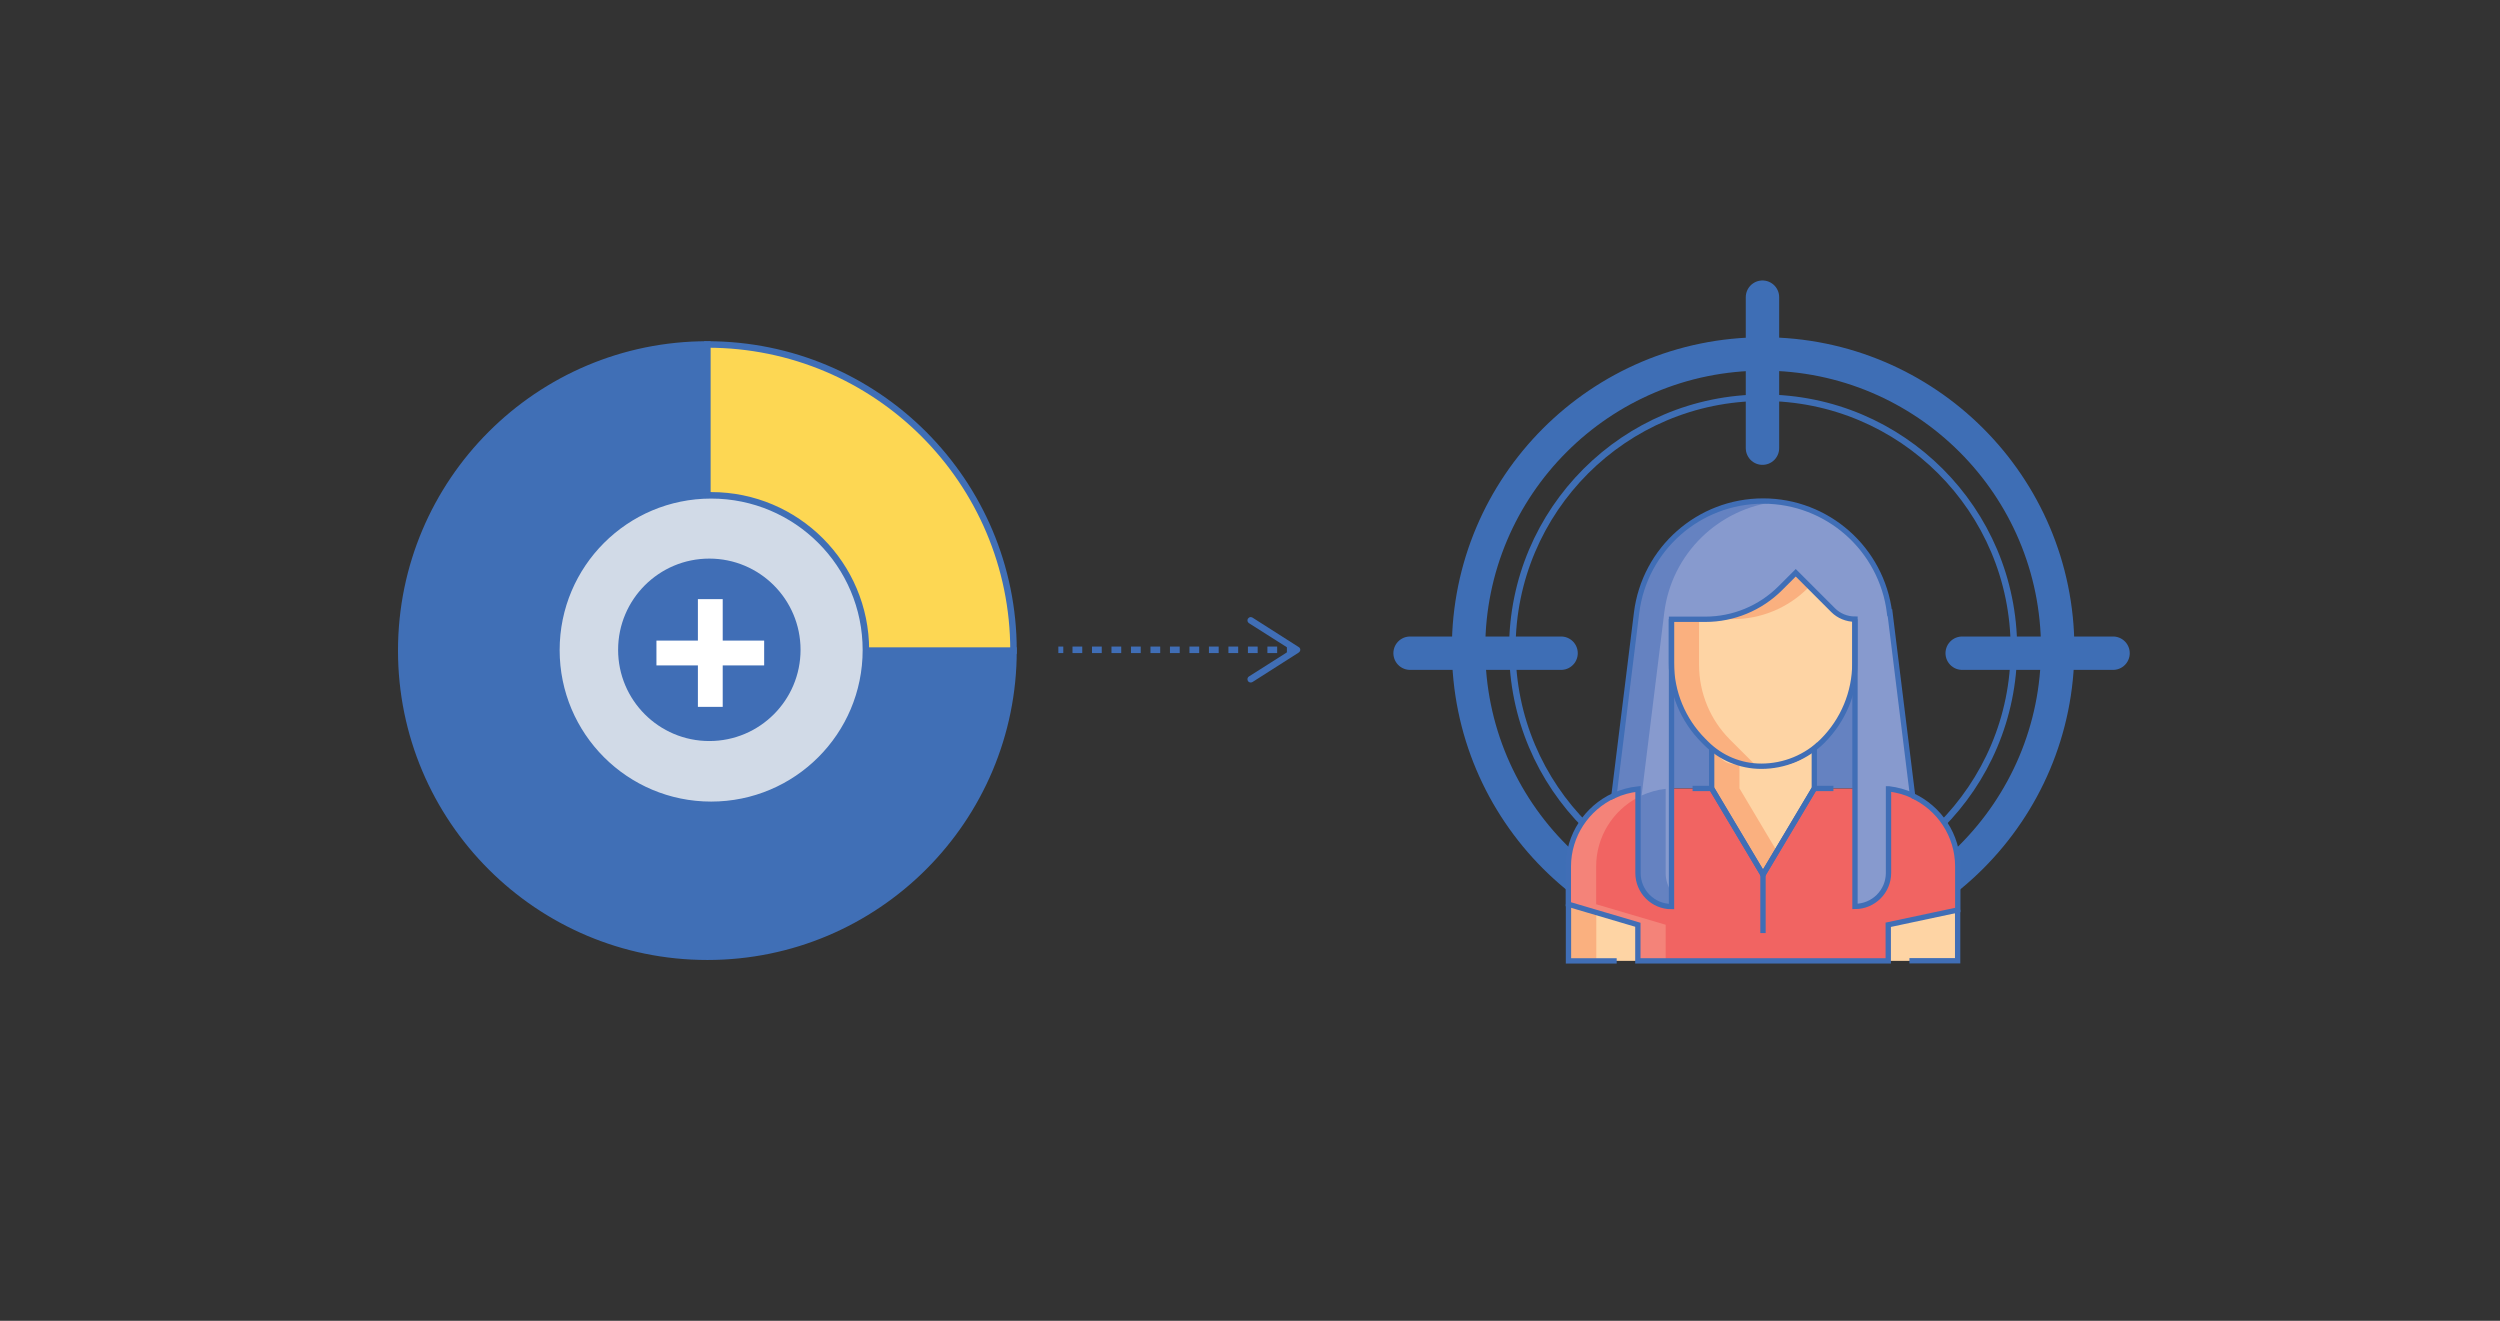 <svg xmlns="http://www.w3.org/2000/svg" viewBox="0 0 192.4 101.65"><rect x="0" y="0" width="192.4" height="101.65" fill="#333333" stroke="none"/><g id="uuid-aa50099f-f3ce-40ed-baaf-37153e8458fa"><rect x="13.95" y="10.98" width="159.91" height="81" fill="#aab6dd" opacity="0"></rect></g><g id="uuid-de425ae3-015b-49bc-b422-c341910246d2"><circle cx="135.69" cy="49.91" r="22.67" fill="none" stroke="#3e6eb5" stroke-miterlimit="10" stroke-width="2.57"></circle><circle cx="135.69" cy="49.91" r="19.3" fill="none" stroke="#3e6eb5" stroke-miterlimit="10" stroke-width=".5"></circle><line x1="135.64" y1="22.87" x2="135.64" y2="34.49" fill="none" stroke="#3e6eb5" stroke-linecap="round" stroke-miterlimit="10" stroke-width="2.57"></line><line x1="108.52" y1="50.27" x2="120.14" y2="50.27" fill="none" stroke="#3e6eb5" stroke-linecap="round" stroke-miterlimit="10" stroke-width="2.57"></line><line x1="151.01" y1="50.27" x2="162.62" y2="50.27" fill="none" stroke="#3e6eb5" stroke-linecap="round" stroke-miterlimit="10" stroke-width="2.57"></line><line x1="99.42" y1="50.02" x2="99.04" y2="50.02" fill="none" stroke="#406eb6" stroke-miterlimit="10" stroke-width=".5"></line><line x1="98.29" y1="50.01" x2="82.21" y2="50.01" fill="none" stroke="#406eb6" stroke-dasharray=".75 .75" stroke-miterlimit="10" stroke-width=".5"></line><line x1="81.83" y1="50.01" x2="81.45" y2="50.01" fill="none" stroke="#406eb6" stroke-miterlimit="10" stroke-width=".5"></line><path d="M96.04,47.61c-.07.12-.04.27.08.35l3.23,2.05-3.23,2.05c-.12.07-.15.23-.08.35.07.12.23.15.35.08l3.56-2.27c.07-.05.12-.13.12-.21s-.04-.17-.12-.21l-3.56-2.27s-.09-.04-.13-.04c-.08,0-.16.04-.21.12Z" fill="#406eb6"></path></g><g id="uuid-744f3044-d14d-4bdb-8292-5dc9e15bd3b8"><g id="uuid-a98bed0e-4c3e-47cd-93c6-4d13658457c9"><g id="uuid-c29da06e-efbf-4074-b639-20cbd00349f4"><path id="uuid-7e689ee3-f8c4-4909-9ab6-03c24a4b963b" d="M128.63,53.08v7.6h3.1v-3.04c-1.02-1.02-3.1-4.56-3.1-4.56" fill="#6582c1"></path></g><g id="uuid-9e728a1e-60a6-40ae-b3a4-10054fceb384"><path id="uuid-8ac35afc-2208-45be-9c2e-941e3bb7c285" d="M142.74,53.08v7.6h-3.1v-3.04c1.02-1.02,3.1-4.56,3.1-4.56" fill="#6582c1"></path></g><g id="uuid-5cc5ea80-f16f-41cc-b87c-7113e5412978"><path id="uuid-a9022a93-9976-4765-ab46-19c4b6d92f8e" d="M145.42,47.16c-.61-4.91-4.78-8.6-9.73-8.6h0c-4.95,0-9.13,3.69-9.74,8.61l-1.74,14.06c.57-.26,1.19-.44,1.85-.51v6.47c0,1.42,1.15,2.58,2.58,2.58v-22.11h2.6c2.16,0,4.24-.86,5.77-2.39l1.19-1.19,2.88,2.88c.44.44,1.05.69,1.68.69v22.11c1.42,0,2.58-1.15,2.58-2.58v-6.47h.03c.64.08,1.26.25,1.82.51l-1.74-14.07Z" fill="#879ace"></path></g><g id="uuid-0967f9d9-ca49-44a3-983e-0b8323e00830"><path id="uuid-494afc4c-490d-4503-86af-99c64cdd4964" d="M141.06,46.96l-2.88-2.88-1.19,1.19c-1.53,1.53-3.6,2.39-5.77,2.39h-2.6v3.38c0,2.24.89,4.39,2.48,5.98l.2.2c1.13,1.13,2.65,1.76,4.24,1.76,1.77,0,3.47-.7,4.72-1.95,1.59-1.59,2.48-3.74,2.48-5.98v-3.38c-.63,0-1.23-.25-1.68-.69" fill="#fed4a4"></path></g><g id="uuid-62a68407-9b33-4e59-95e9-564d0042986a"><path id="uuid-21c5778c-046a-463d-80ef-bcf06cc6482a" d="M139.63,60.68h0v-3.04c-.85.85-2,1.33-3.2,1.33h-1.51c-1.19,0-2.33-.47-3.17-1.31h-.01s0,3.03,0,3.03l3.95,6.63,3.95-6.63Z" fill="#fed4a4"></path></g><g id="uuid-68ed818c-f6dd-48b7-8b84-b1862675d043"><path id="uuid-29718122-ef95-49eb-9ae4-f9bfa54d3c1c" d="M120.71,69.59v4.36h5.35v-2.78l-5.35-1.58Z" fill="#fed4a4"></path></g><g id="uuid-61855bf4-5cd6-417f-a8b9-cbac5c3c536b"><path id="uuid-23b2c8a3-4bd3-4f60-9820-115768d43b34" d="M150.66,70.03v-3.34c0-3.09-2.34-5.64-5.35-5.97v6.47c0,1.42-1.15,2.58-2.58,2.58v-9.08h-3.1l-3.95,6.63-3.95-6.63h-3.1v9.08c-1.42,0-2.58-1.15-2.58-2.58v-6.47c-3.01.33-5.35,2.88-5.35,5.97v2.9l5.35,1.58v2.78h19.27v-2.78l5.35-1.14Z" fill="#f16462"></path></g><g id="uuid-55466d23-afb3-4981-9d1d-70cb77494f3f"><path id="uuid-bf27a112-57e2-4d3a-98bc-905f431716f0" d="M128.19,67.18v-6.47c-.65.07-1.27.25-1.85.51l1.74-14.06c.56-4.56,4.2-8.06,8.67-8.55-.35-.04-.71-.06-1.07-.06-4.95,0-9.13,3.69-9.74,8.61l-1.74,14.06c.57-.26,1.19-.44,1.85-.51v6.47c0,1.42,1.15,2.58,2.58,2.58v-1.13c-.28-.41-.44-.91-.44-1.44" fill="#6582c1"></path></g><g id="uuid-4c63b6bb-69e7-4fd2-aa97-7111ded0047d"><path id="uuid-32e2aada-4b29-4b17-aa49-014e4cac916e" d="M139.13,45.26l.12-.12-1.07-1.07-1.19,1.19c-1.53,1.53-3.6,2.39-5.77,2.39h2.14c2.16,0,4.24-.86,5.77-2.39" fill="#fab07f"></path></g><g id="uuid-1d0161b8-7bb0-4d24-9b9e-253adb047c3b"><path id="uuid-912f756c-1a45-48a5-9913-e1944d10daf6" d="M130.76,51.17v-3.52h-2.14v2.79c0,2.63,1.04,5.14,2.9,7l.02.02c.97.97,2.28,1.51,3.65,1.51h0c-.79-.79-1.43-1.43-2.05-2.05-1.52-1.52-2.38-3.59-2.38-5.75" fill="#fab07f"></path></g><g id="uuid-32b81418-35dd-48d9-a09a-671c532fad0c"><path id="uuid-7d1ab96d-1bc0-4e80-bf6f-35c680370788" d="M133.87,60.68v-1.71s0-.12,0-.12c-.52,0-1.02-.09-1.38-.45l-.75-.75v3.04s3.95,6.63,3.95,6.63l1.07-1.79-2.88-4.84Z" fill="#fab07f"></path></g><g id="uuid-b95bbf59-a90f-4135-a1c4-7eaf73a397ce"><path id="uuid-7b190253-8566-4e7e-8303-7d940059e461" d="M120.71,69.59v4.36h2.14v-3.73l-2.14-.63Z" fill="#fab07f"></path></g><g id="uuid-28589210-1051-4c4a-8598-80d9723d263e"><path id="uuid-fa17adb9-0218-41ee-be22-7d1420febaa9" d="M122.84,69.59v-2.9c0-2.31,1.3-4.31,3.21-5.32v-.65c-3.01.33-5.35,2.88-5.35,5.97v2.9l5.35,1.58v2.78h2.14v-2.78l-5.35-1.58Z" fill="#f48379"></path></g><g id="uuid-e7a969d7-f7f6-4d29-81d9-4a9faa641181"><path id="uuid-a789b1b2-7ebc-4391-9977-451b095e2279" d="M145.32,71.17v2.78h5.35v-3.92l-5.35,1.14Z" fill="#fed4a4"></path></g><g id="uuid-c36f9782-89e4-4e52-b463-600139e93836"><path id="uuid-d64ad1af-79b6-424e-9677-d27fe2adcd2d" d="M145.42,47.16c-.61-4.91-4.78-8.6-9.73-8.6h0c-4.95,0-9.13,3.69-9.74,8.61l-1.74,14.06c.57-.26,1.19-.44,1.85-.51v6.47c0,1.42,1.15,2.58,2.58,2.58v-22.11h2.6c2.16,0,4.24-.86,5.77-2.39l1.19-1.19,2.88,2.88c.44.44,1.05.69,1.68.69v22.11c1.42,0,2.58-1.15,2.58-2.58v-6.47h.03c.64.08,1.26.25,1.82.51l-1.74-14.07Z" fill="none" stroke="#406eb6" stroke-miterlimit="13.33" stroke-width=".41"></path></g><g id="uuid-42e7cc17-9a39-4aaf-ada9-77cee30f2436"><path id="uuid-05b54e19-6472-4cca-9bb5-62f652e7d577" d="M128.63,47.65v3.38c0,2.24.89,4.39,2.48,5.98l.2.2c1.13,1.13,2.65,1.76,4.24,1.76,1.77,0,3.47-.7,4.72-1.95,1.59-1.59,2.48-3.74,2.48-5.98v-3.38" fill="none" stroke="#406eb6" stroke-miterlimit="13.33" stroke-width=".41"></path></g><g id="uuid-ef7964a4-4e7e-491d-b149-1b6aa3bcfabf"><path id="uuid-af31d360-1a67-4953-b48a-69f112a9c3c9" d="M131.74,57.65h-.01s0,3.03,0,3.03l3.95,6.63,3.95-6.63v-3.04s-.01.01-.01.01" fill="none" stroke="#406eb6" stroke-miterlimit="13.33" stroke-width=".41"></path></g><g id="uuid-1a510a1f-05ec-461a-bd60-2b9e91179972"><path id="uuid-74fa952c-1b1e-4f0f-8732-bb4d5a34cf11" d="M124.2,61.23c-2.06.95-3.5,3.04-3.5,5.46v2.9l5.35,1.58v2.78h19.27v-2.78l5.35-1.14v-3.34c0-2.42-1.43-4.51-3.5-5.46" fill="none" stroke="#406eb6" stroke-miterlimit="13.33" stroke-width=".41"></path></g><g id="uuid-e3185f0b-25e7-45cc-a55c-e3be9be78048"><path id="uuid-ac602cc5-5764-494c-a685-a9e910b75884" d="M141.1,60.68h-1.47l-3.95,6.63-3.95-6.63h-1.47" fill="none" stroke="#406eb6" stroke-miterlimit="13.33" stroke-width=".41"></path></g><g id="uuid-476de90f-967c-4745-9ea4-2d686c6b20fe"><path id="uuid-51c94065-b070-4e39-ba06-e68c4458e296" d="M135.68,67.31v4.5" fill="none" stroke="#406eb6" stroke-miterlimit="13.33" stroke-width=".41"></path></g><g id="uuid-3f12c4cf-81a3-4c9d-a5e6-b286deeeea7c"><path id="uuid-4035d284-9116-4d6e-a45f-7e282da3842d" d="M120.71,69.59v4.36h3.71" fill="none" stroke="#406eb6" stroke-miterlimit="13.33" stroke-width=".41"></path></g><g id="uuid-7290bc35-fa3d-4ded-b42e-44ab04698185"><path id="uuid-ad7ab30c-10f3-424f-8c62-4949f2677e2e" d="M146.95,73.94h3.71v-3.92" fill="none" stroke="#406eb6" stroke-miterlimit="13.33" stroke-width=".41"></path></g></g></g><g id="uuid-3bd56e85-b173-444b-bd2b-378ebb78c24b"><path d="M54.44,50.07h23.56c0,13.01-10.55,23.56-23.56,23.56s-23.56-10.55-23.56-23.56,10.55-23.56,23.56-23.56h0v23.56Z" fill="#406fb6" stroke="#406fb6" stroke-miterlimit="10" stroke-width=".5"></path><path d="M54.44,50.07v-23.56c13.01,0,23.56,10.55,23.56,23.56h-23.56Z" fill="#fdd753" stroke="#406fb6" stroke-miterlimit="10" stroke-width=".5"></path><path d="M54.73,61.94c6.58,0,11.91-5.33,11.91-11.91s-5.33-11.91-11.91-11.91-11.91,5.33-11.91,11.91,5.33,11.91,11.91,11.91" fill="#d1dae7" stroke="#406fb6" stroke-miterlimit="10" stroke-width=".5"></path><g id="uuid-431fc993-aaea-469e-a4ff-13abc6680c03"><circle cx="54.59" cy="50.01" r="7.02" fill="#406eb6"></circle><rect x="46.75" y="43.4" width="15.83" height="11.7" fill="none"></rect><path d="M50.52,49.3h3.19v-3.19h1.91v3.19h3.19v1.91h-3.19v3.19h-1.91v-3.19h-3.19v-1.91Z" fill="#fff"></path></g></g></svg>